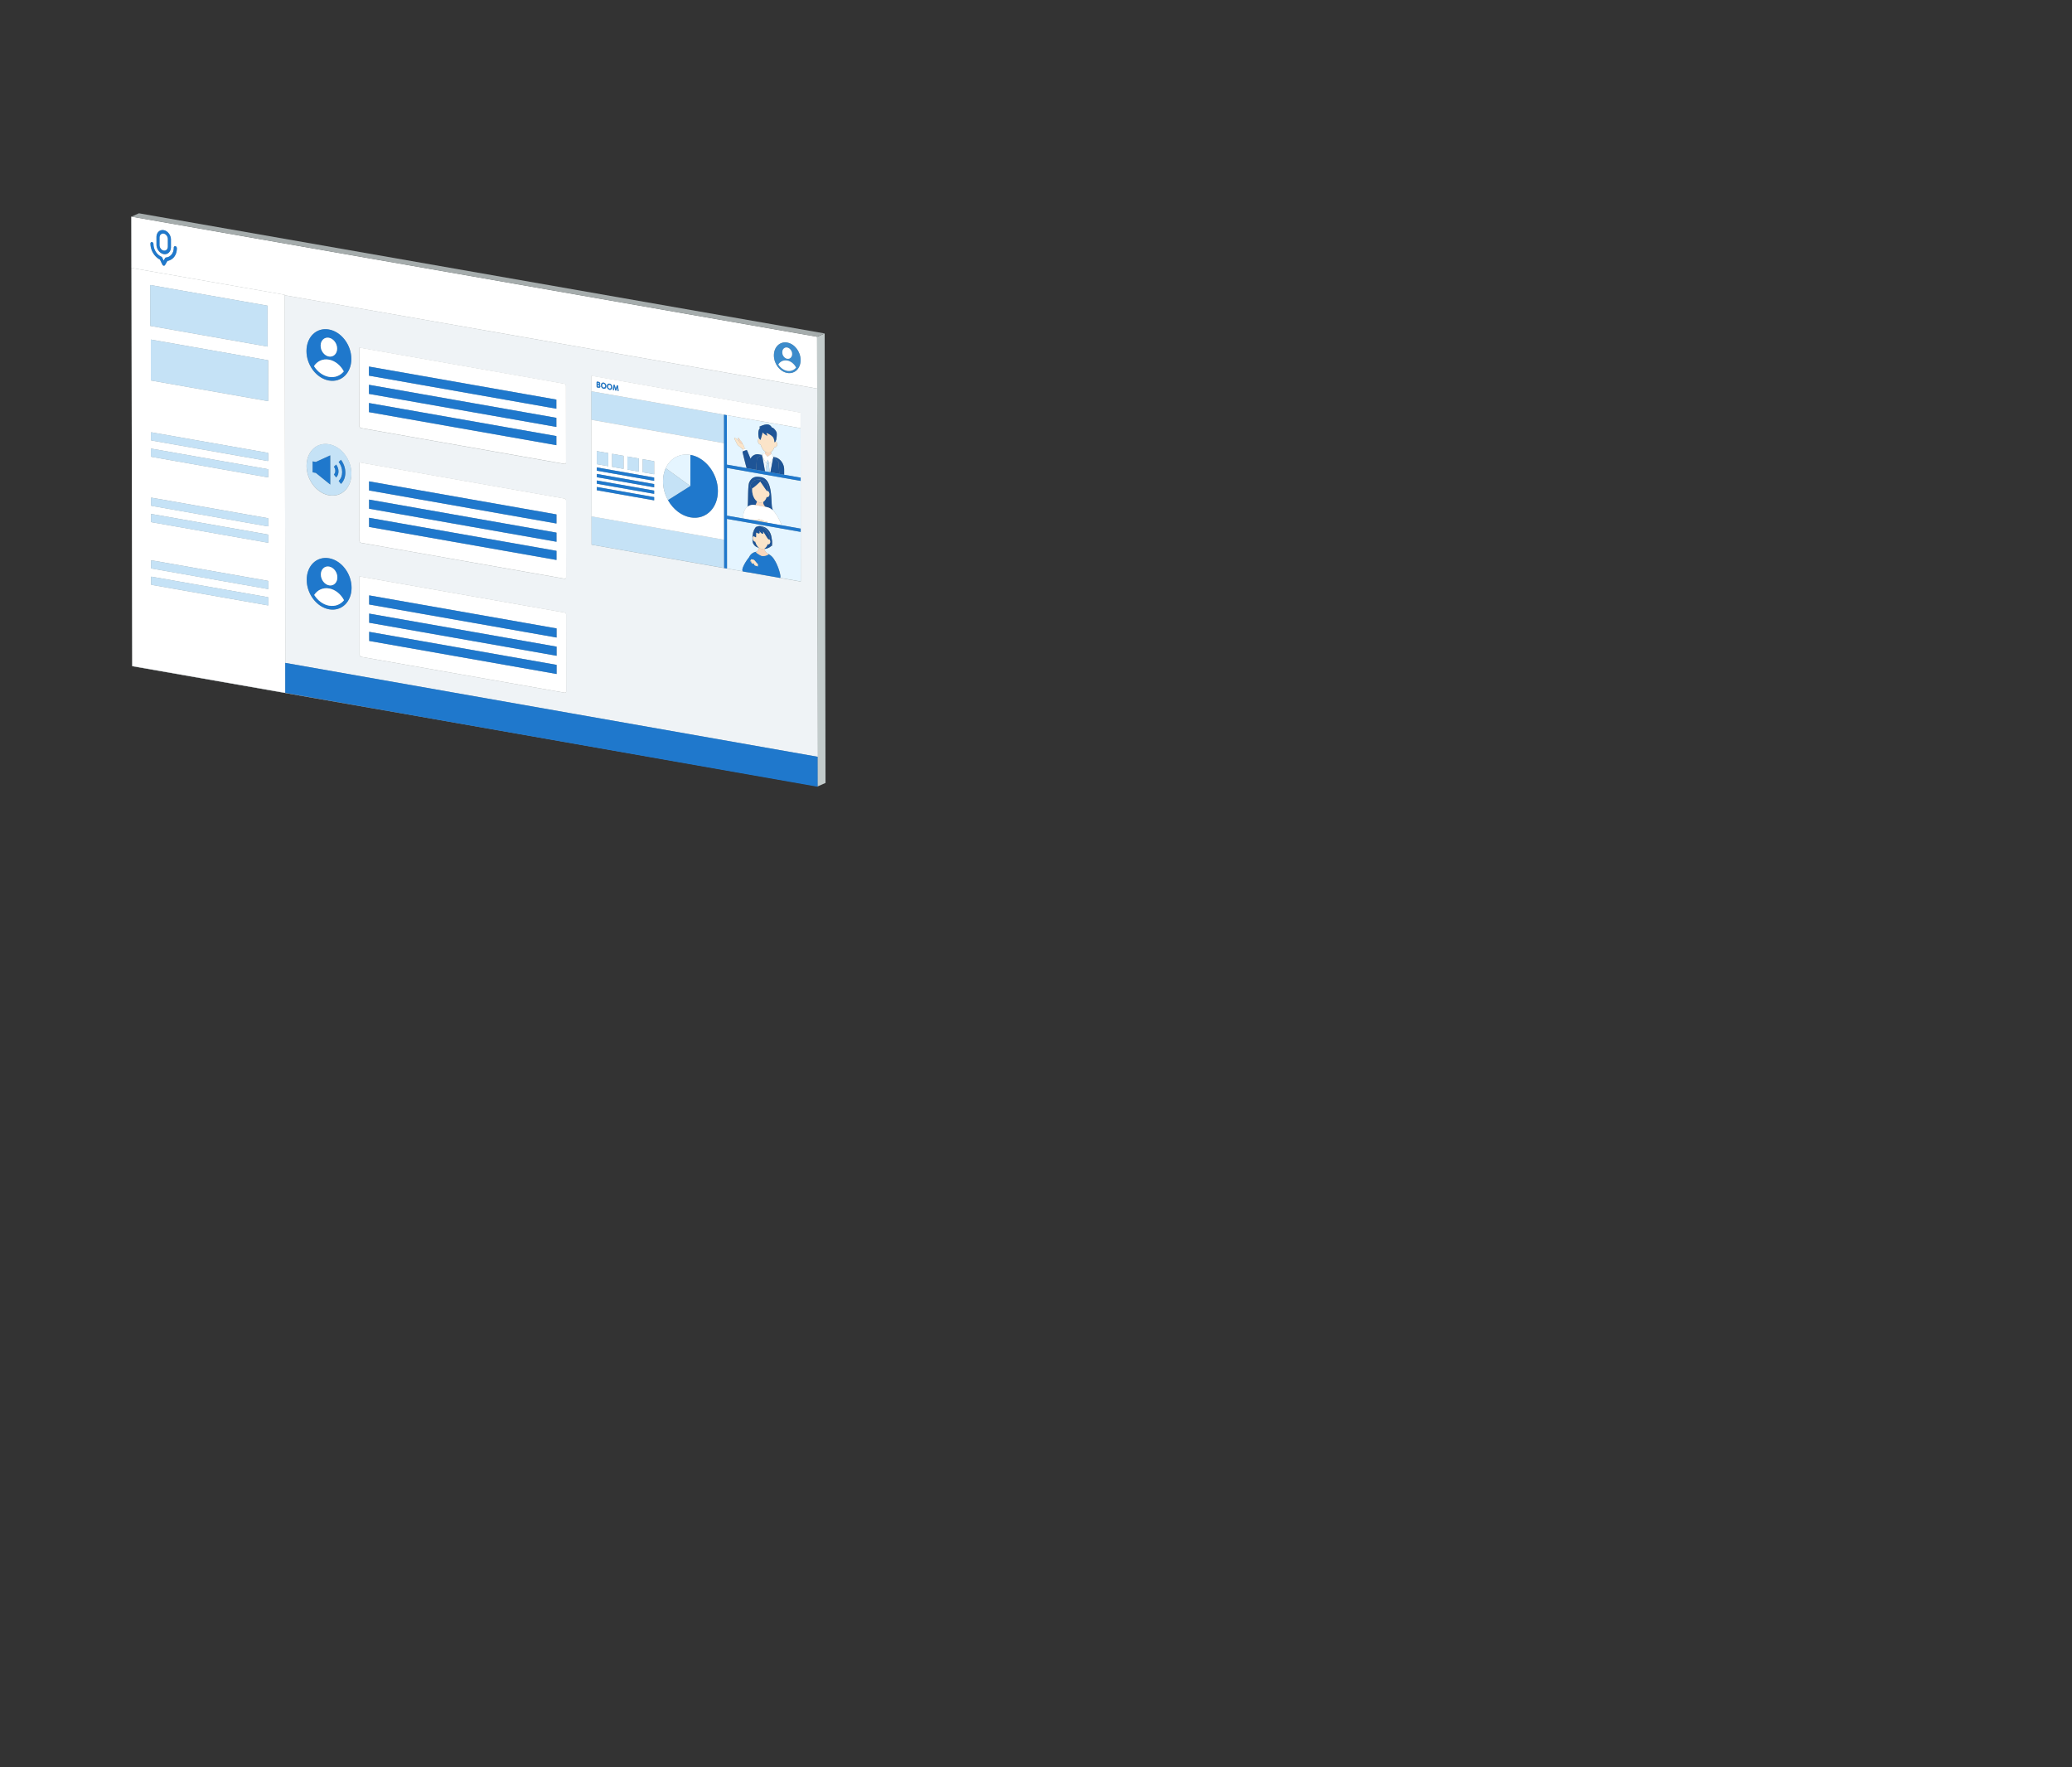 <svg width="680" height="580" fill="none" xmlns="http://www.w3.org/2000/svg"><rect width="100%" height="100%" fill="#333333" stroke="none"/><path d="M268.15 110.528l.28 147.525-225.05-39.419L43.103 71.1l225.048 39.428z" fill="#989F9F"/><path d="M118.542 215.571c-.289-.047-.531-.363-.531-.689l-.028-25.714 67.292 11.87c.289.047.522.354.522.689l.028 25.118c0 .326-.233.559-.522.503l-66.761-11.768m-10.53-15.603c-4.068-.717-7.364-5.046-7.364-9.673s3.277-7.793 7.346-7.076c4.068.717 7.364 5.046 7.373 9.673 0 4.627-3.286 7.793-7.355 7.076m10.493-21.813c-.289-.047-.531-.363-.531-.689l-.028-25.714 67.292 11.87c.289.046.521.354.521.689l.028 25.118c0 .326-.232.559-.521.503l-66.761-11.768m-10.53-15.613c-4.068-.717-7.364-5.036-7.364-9.663 0-4.627 3.277-7.793 7.345-7.076 4.069.717 7.365 5.046 7.374 9.673 0 4.627-3.287 7.783-7.355 7.066m10.492-22.055c-.288-.046-.53-.363-.53-.698l-.028-25.714 67.292 11.87c.288.047.521.363.521.698l.028 25.109c0 .326-.233.559-.521.512l-66.762-11.768m-10.529-15.612c-4.069-.717-7.364-5.046-7.364-9.664 0-4.627 3.277-7.792 7.345-7.076 4.069.717 7.364 5.046 7.374 9.673 0 4.618-3.287 7.783-7.355 7.067zm86.144-1.555l68.661 12.103v5.111l.019 16.227v1.071l.018 15.668v1.071l.019 16.283-6.815-1.201h-.046c-.159-.037-.345-.065-.54-.102l-2.84-.503c-.54-.093-.903-.149-.903-.149l-5.698-1.015c-.689-.102-1.452-.214-1.955-.307a.337.337 0 01-.177-.075l-5.222-.921-.941-.159-43.514-7.68-.056-55.431m74.097 4.208L93.424 96.906l.232 120.657 174.71 30.807v9.682h.075l-.252-130.525m-.028-17L43.103 71.1l.28 147.534 88.658 15.529-38.422-6.778v-.037l-50.208-8.798-.242-130.45h-.028l-.038-17 225.049 39.418" fill="#EFF3F6"/><path d="M53.698 76.676c-.754-.13-1.368.456-1.368 1.322v2.458c0 .857.623 1.667 1.378 1.806.754.14 1.368-.456 1.368-1.322v-2.458c0-.856-.624-1.666-1.378-1.806zm0 8.854l.475-.81c.075-.112.177-.195.307-.205.717-.065 1.36-.428 1.825-.996.475-.596.717-1.369.717-2.234 0-.317.223-.522.493-.475.27.046.494.335.494.651 0 .56-.075 1.118-.242 1.611a4.106 4.106 0 01-.69 1.294 3.475 3.475 0 01-2.16 1.276l-.8 1.359a.382.382 0 01-.428.195.654.654 0 01-.428-.344l-.792-1.648c-.847-.437-1.61-1.154-2.169-2.039a6.546 6.546 0 01-.698-1.536 5.839 5.839 0 01-.252-1.694c0-.317.215-.522.494-.475.28.047.493.335.493.652 0 .865.252 1.722.736 2.495.456.735 1.108 1.322 1.815 1.638.13.056.252.177.308.317l.474.977m204.688 36.858c-2.42-.428-4.376-2.998-4.385-5.753-.009-2.756 1.955-4.637 4.376-4.208 2.42.428 4.376 2.997 4.385 5.753.009 2.756-1.955 4.637-4.376 4.208zM53.708 83.389c-1.313-.233-2.374-1.63-2.374-3.11v-2.458c0-1.49 1.051-2.504 2.364-2.271 1.313.233 2.374 1.62 2.374 3.11v2.457c0 1.49-1.052 2.504-2.364 2.281m214.444 27.138L43.104 71.1l.037 16.99h.028v-.158l50.255 8.807v.158l174.765 30.621-.037-17" fill="#fff"/><path d="M49.761 191.942c-.102-.019-.186-.13-.195-.242v-2.262c0-.112.084-.196.186-.177l38.133 6.722c.103.018.196.13.196.242v2.262c0 .112-.084.195-.186.177l-38.134-6.722m0-5.363c-.102-.018-.186-.13-.195-.251v-2.253c0-.121.084-.205.186-.186l38.133 6.722c.103.018.196.13.196.251v2.253c0 .121-.084.205-.186.186l-38.134-6.722m-.018-15.203c-.103-.018-.187-.13-.196-.251v-2.253c0-.121.084-.205.186-.186l38.134 6.722c.102.018.195.13.195.251v2.253c0 .121-.083.205-.186.186l-38.133-6.722m0-5.362c-.103-.019-.187-.13-.196-.251v-2.253c0-.112.084-.196.186-.177l38.134 6.721a.26.26 0 01.195.242v2.253c0 .121-.083.205-.186.187l-38.133-6.722m-.019-16.088c-.102-.018-.186-.13-.195-.251v-2.253c0-.112.083-.196.186-.177l38.133 6.722c.103.018.196.13.196.242v2.253c0 .121-.084.205-.186.186l-38.134-6.722m0-5.362c-.102-.019-.186-.13-.195-.242v-2.253c0-.121.083-.205.186-.186l38.133 6.721c.103.019.196.131.196.252v2.253c0 .111-.084.195-.186.177l-38.134-6.722m-.214-19.7v-13.416l38.497 6.787v13.416l-38.497-6.787m-.205-17.912V93.536l38.497 6.787v13.416l-38.497-6.787zm44.12-10.213L43.17 87.94v.158l.242 130.451 50.208 8.798v-9.804h.038l-.233-120.647v-.158" fill="#fff"/><path d="M57.533 80.8c-.27-.046-.493.159-.493.475 0 .866-.242 1.639-.717 2.235-.465.568-1.108.93-1.825.996-.13 0-.242.084-.307.205l-.475.81-.474-.978a.637.637 0 00-.308-.316c-.717-.317-1.359-.903-1.815-1.639a4.772 4.772 0 01-.736-2.495c0-.316-.223-.605-.493-.652-.27-.046-.493.159-.493.475 0 .559.083 1.145.25 1.695.168.54.401 1.06.7 1.536.548.884 1.312 1.601 2.168 2.039l.792 1.647c.093.187.251.317.428.345a.414.414 0 00.428-.196l.8-1.359a3.525 3.525 0 002.16-1.275 4.11 4.11 0 00.69-1.294 5.035 5.035 0 00.242-1.611c0-.317-.224-.605-.494-.652m-3.826 1.453c-.754-.13-1.369-.94-1.378-1.806V77.98c0-.857.614-1.453 1.369-1.322.754.13 1.368.94 1.377 1.806v2.458c0 .856-.614 1.452-1.368 1.322zm0-6.704c-1.313-.232-2.365.783-2.365 2.272v2.458c0 1.49 1.07 2.886 2.374 3.11 1.313.232 2.365-.792 2.365-2.281V78.64c0-1.49-1.07-2.877-2.374-3.11m214.622 172.83L93.656 217.554l-.047-.01.01 9.804v.037l38.422 6.778 136.325 24.038v-.158l-.009-9.683z" fill="#1F78CC"/><path d="M87.8 100.324l-38.505-6.787.01 13.415 38.505 6.787-.01-13.415zm.205 17.912l-38.515-6.787.019 13.415 38.515 6.787-.019-13.415zm-.158 30.369l-38.133-6.722c-.103-.019-.187.065-.187.186v2.253c0 .112.084.224.196.242l38.133 6.722c.103.019.196-.065.196-.177v-2.253c0-.121-.084-.233-.196-.251m-.009 5.362l-38.133-6.722c-.103-.018-.187.065-.187.177v2.253c0 .121.084.233.196.252l38.133 6.721c.103.019.196-.065.196-.186v-2.253c0-.112-.084-.223-.196-.242m.011 16.097l-38.134-6.722c-.102-.018-.186.066-.186.177v2.253c0 .121.084.233.195.252l38.134 6.721c.102.019.195-.065.195-.186v-2.253c0-.111-.084-.223-.195-.242m-.002 5.353l-38.133-6.722c-.102-.018-.186.066-.186.187v2.253c0 .121.084.232.195.251l38.134 6.722c.102.018.195-.065.195-.186v-2.253c0-.121-.084-.233-.195-.252m0 15.203l-38.133-6.721c-.103-.019-.186.065-.186.186v2.253c0 .121.083.233.195.251l38.133 6.722c.103.019.196-.065.196-.186v-2.253c0-.121-.084-.233-.196-.252m.001 5.363l-38.134-6.722c-.102-.019-.186.065-.186.177v2.262c0 .112.084.224.196.242l38.133 6.722c.103.019.196-.065.196-.177v-2.262c0-.112-.084-.224-.196-.242" fill="#C5E2F6"/><path d="M251.664 188.87l-5.456-.959c-.083-.009-.167-.028-.251-.037l5.698 1.005m3.119.54l-1.257-.223c-.354-.056-.68-.112-.968-.158l2.839.502c-.195-.037-.4-.074-.614-.121m8.006-14.858l-24.206-4.264.019 16.283 5.223.922c-.708-.503.884-3.24 2.011-4.581.475-1.071 1.406-1.769 2.532-1.834.4-.354.605-.866.698-1.294-.409-.205-1.247-.214-1.908-1.48-.307-.596-.317-3.045.233-4.227.065-.149.139-.289.214-.41.223-.475.512-.856.856-.856.233-.121.475-.177.745-.186h.214c.112 0 .224.018.345.037.335.056.688.177 1.07.335 1.667.68 2.337 2.439 2.458 3.966.223.652.14 2.16-.047 2.318-.018.019-.037.028-.055.019-.056 0-.093-.112-.121-.27-.103.26-.224.437-.373.512-.661.344-1.257.624-1.592.558a.287.287 0 01-.167-.083c.018.279.065.568.139.717.14.297.522.679.82.931.968.381 1.806 1.173 2.336 2.159 1.145 1.667 2.374 5.717 1.769 5.8l6.815 1.201-.019-16.283m-12.242-9.887l-.084.056v.093c.028-.046.047-.093.075-.139m12.224-6.843l-24.206-4.264.018 15.668 5.307.941.065-.773c0-1.303.512-2.393 1.322-3.044.391-.531.037-6.778.633-8.072.838-1.778 2.114-1.983 3.715-1.704.074.01.149.028.233.047 4.124.838 2.97 8.956 3.64 10.371.093.186.093.307.018.363.485.41.904.931 1.22 1.518v-.047c.512.596 1.397 2.523 1.871 3.575l6.182 1.089-.018-15.668m-.019-17.298l-24.206-4.264.019 16.227 6.47 1.136c-.447-1.527-1.368-5.288-1.341-5.381.01-.028.094-.075.205-.13-.074-.196-.177-.494-.102-.559h.019c-.689-.791-1.108-.959-1.546-1.359-.437-.41-.568-.941-.819-1.387-.456-.829-.494-1.155-.326-1.127.065.009.158.075.261.177.018-.019.037-.028.074-.019.14.028.41.261.549.503.149.065.391.298.503.512.037.075.084.149.13.224v-.084c-.251-.605-.577-1.071-.493-1.164.065-.056.13-.074.186-.065.186.028.345.307.41.456.056.121.158.251.242.382.102.084.223.214.363.4.186.251.335.549.41.773l.028.018c.372.336.484 1.267.679 1.397.019.009.037.028.056.046h.047c.074.01.26.336.363.531.065-.009.121-.019.158 0 .019 0 .028 0 .037.019.037.037.577 1.331 1.173 2.783.512-1.033 1.536-1.629 2.728-1.415l1.127.196.111-.084c.149-.27.363-.605.447-.596.028 0 .14.112.289.261a3.26 3.26 0 00.121-.717c-.68-.456-1.22-1.303-1.49-2.328h-.149c-.363-.065-.679-.502-.735-1.024-.056-.465.121-.847.4-.959-.056-.093-.102-.195-.158-.316-.317-1.881.037-2.719.558-3.286-.083-.019-.353-.075-.428-.187 1.406-.698 2.309-.893 2.933-.782.624.112.977.522 1.275 1.015h.056c.68.121 1.369 1.248 1.48 1.592.168.521-.037 2.113-.102 2.328a5.845 5.845 0 01-.196.54c.345.167.568.67.513 1.163-.056.503-.382.82-.736.764-.028 0-.047-.01-.074-.019l-.094-.037c-.214.763-.623 1.35-1.135 1.648.018.251.046.512.093.707.018-.009.037-.018.046-.009.103.019.401.624.531.94l.559.103c1.694.298 3.081 2.104 3.081 4.031v1.731l5.419.959-.019-16.227" fill="#E5F5FF"/><path d="M237.606 136.092l-43.514-7.672.046 50.321 43.515 7.671-.009-9.273-43.506-7.671-.037-31.71 43.515 7.672-.01-9.338z" fill="#C5E2F6"/><path d="M196.428 126.41l-.261-.047v.382l.066.084.195.037c.075.009.252.047.252-.186a.279.279 0 00-.243-.28m-.018-.726l-.177-.028-.065.066v.325l.251.047c.168.028.205-.093.205-.168 0-.13-.075-.204-.214-.232m1.694.26c-.316-.056-.521.214-.521.531 0 .335.205.67.521.726.317.056.512-.205.512-.549 0-.345-.205-.661-.521-.717m1.955.344c-.307-.055-.512.215-.512.54 0 .336.205.671.521.727.317.055.512-.205.512-.55 0-.344-.195-.661-.521-.717m2.02 1.35l.289-.977c.046-.149.074-.242.233-.214.195.037.223.214.232.298l.159 1.359.018.112c0 .13-.102.13-.186.121-.13-.028-.14-.103-.158-.233l-.112-1.015-.27.978c-.028.093-.065.177-.205.149-.13-.028-.167-.103-.205-.224l-.279-1.07-.102.977c-.019.121-.019.205-.159.186-.074-.009-.186-.046-.186-.186l.019-.112.158-1.303c.019-.075.037-.251.233-.214.158.028.195.139.242.298l.279 1.08m-5.986-.456c-.289-.047-.289-.27-.289-.382v-1.266c0-.121 0-.326.289-.28l.279.047c.103.019.224.037.335.112.131.083.27.26.27.493 0 .233-.102.317-.186.382.075.056.233.205.233.512 0 .549-.475.465-.633.437l-.307-.055m2.011.391c-.485-.084-.876-.559-.876-1.164 0-.587.391-.931.876-.847.484.083.865.568.875 1.154.009.587-.382.94-.866.857m1.955.344c-.484-.084-.875-.559-.875-1.164 0-.605.391-.931.875-.847.484.084.875.568.875 1.155 0 .586-.391.94-.875.847m62.684 7.494L194.082 123.3v5.111l43.515 7.672.94.167 24.206 4.264v-5.111" fill="#fff"/><path d="M196.223 126.829l-.065-.084v-.382l.261.047a.272.272 0 01.242.279c0 .223-.177.196-.252.186l-.195-.037m-.065-.801v-.326l.065-.065.177.028c.13.028.214.103.214.233 0 .074-.037.195-.205.168l-.251-.047m.214-.726l-.279-.047c-.289-.046-.289.159-.289.28v1.266c0 .111 0 .326.289.381l.307.056c.158.028.633.112.633-.437 0-.307-.168-.447-.233-.512.075-.056.186-.149.186-.382s-.13-.41-.27-.493c-.111-.066-.223-.084-.335-.112m1.732 1.899c-.316-.056-.521-.391-.521-.726 0-.335.205-.587.521-.531.317.056.512.401.521.717 0 .335-.204.596-.512.549m0-1.629c-.484-.084-.875.251-.875.847 0 .605.391 1.071.875 1.164.485.093.866-.261.866-.856 0-.596-.381-1.062-.875-1.155m1.957 1.965c-.308-.056-.522-.391-.522-.726 0-.336.205-.587.512-.54.308.046.512.4.522.716 0 .336-.205.596-.512.55m0-1.629c-.484-.084-.875.251-.875.847s.4 1.08.875 1.163c.474.084.875-.251.875-.847s-.391-1.07-.875-1.154m2.55.511c-.159-.028-.196.075-.233.215l-.289.977-.279-1.08c-.047-.158-.075-.27-.242-.298-.196-.037-.224.14-.233.214l-.158 1.304-.019.111c0 .14.112.177.186.187.131.028.14-.066.159-.187l.102-.977.279 1.071c.038.121.075.195.205.223.14.028.177-.056.205-.149l.27-.978.112 1.015c.018.131.018.214.158.233.074.009.186 0 .186-.121l-.018-.112-.159-1.359c-.018-.084-.037-.261-.232-.298" fill="#1F78CC"/><path d="M242.337 143.754c-.065-.009-.121 0-.186.065-.093.084.242.559.484 1.164v.084c.074.102.139.195.205.279.242.14.512.261.782.335l.149.084a3.526 3.526 0 00-.41-.773 1.746 1.746 0 00-.363-.4c-.084-.13-.186-.261-.242-.382-.065-.149-.233-.428-.41-.456" fill="#F9D7BD"/><path d="M241.117 143.68c-.168-.028-.13.298.326 1.126.251.456.381.987.819 1.387.438.401.857.578 1.545 1.35.131-.093.55-.279.727-.316-.019-.019-.038-.028-.056-.047-.196-.13-.307-1.07-.68-1.396l-.028-.019-.149-.084a3.378 3.378 0 01-.782-.335 3.743 3.743 0 01-.326-.503c-.111-.223-.353-.446-.502-.512-.14-.242-.41-.474-.55-.502-.037 0-.065 0-.074.018-.112-.102-.196-.158-.261-.177" fill="#FBE4C9"/><path d="M244.589 147.218h-.047c-.177.046-.596.223-.726.316h-.019c-.074.075.028.373.103.568.279-.139.773-.326 1.052-.372-.093-.196-.289-.512-.363-.531" fill="#fff"/><path d="M254.27 150.038l-.559-.102s.019.046.028.074l.028.038v-.075l1.713 1.555.28 3.994 1.592.279v-1.731c0-1.928-1.388-3.734-3.082-4.032m-9.161-2.299h-.158c-.279.046-.773.233-1.052.372-.121.056-.196.103-.205.131-.028.083.903 3.845 1.341 5.381l3.109.549.27-3.892 1.685-.959v.038s.047-.038.075-.047l-1.127-.195c-1.191-.214-2.216.381-2.728 1.415-.595-1.453-1.135-2.747-1.173-2.784a.066.066 0 01-.037-.019" fill="#1E5496"/><path d="M250.166 149.657l.903 5.036.177.028.372-2.644-.121-.288-.056.102h-.084c-.204-.363-1.033-1.787-1.191-2.234m3.565.586c-.186.429-.986 1.518-1.173 1.779l-.074-.019-.056-.13-.149.316h-.009l.344 2.765.233.037.894-4.757m0-.242s.018.047.028.065v-.028l-.028-.037m-3.445-.773l-.112.084a.273.273 0 01-.065.047l.028.167c.019-.056.075-.167.149-.298" fill="#F1F8FC"/><path d="M250.1 149.321l-1.685.959-.27 3.892 2.923.512-.903-5.037a.52.52 0 01-.028-.13l-.028-.168v-.037m3.669.662v.074l-.018.028v.019s0 .083-.028.158l-.894 4.757 2.923.512-.279-3.994-1.694-1.554" fill="#1E5496"/><path d="M251.618 152.077l-.372 2.644 1.35.242-.335-2.765-.037.019-.568-.103-.038-.037z" fill="#C5E2F6"/><path d="M251.971 150.839l-.475.949.112.289h.009l.037.037.568.103.038-.019.009-.009.149-.317-.447-1.033z" fill="#C5E2F6"/><path d="M253.032 148.307a1.6 1.6 0 01-1.117.204 1.933 1.933 0 01-.772-.325c-.01.232-.047.474-.122.716.252.27.624.68.894.987.373-.288 1.024-.782 1.211-.875a4.818 4.818 0 01-.094-.707" fill="#F9D7BD"/><path d="M250.305 141.874s-.643 2.234-.68 2.411c0 .046-.037.065-.074.056-.084-.019-.233-.168-.401-.457-.279.112-.447.494-.4.959.056.522.372.959.735 1.024h.149c.27 1.015.81 1.872 1.49 2.319.242.167.503.27.773.326.4.074.782 0 1.117-.205.512-.308.922-.885 1.136-1.648l.093.037s.046.019.074.019c.363.065.68-.261.736-.764.056-.493-.168-.996-.512-1.163-.075.158-.149.297-.252.353-.028.019-.046.028-.065.019-.121-.019-.056-.512-.335-1.313-.279-.81-1.955-1.666-2.337-1.731-.046 0-.074 0-.084.009-.037.158.336.68.317.838 0 .018-.019.018-.047.018-.232-.037-1.35-.791-1.461-1.098" fill="#FBE4C9"/><path d="M252.056 139.304c-.624-.112-1.536.074-2.933.782.075.121.345.177.428.186-.521.568-.875 1.406-.558 3.287.056.121.102.223.158.316.168.298.317.447.4.456.038 0 .066-.009.075-.055.037-.168.68-2.412.68-2.412.111.307 1.228 1.062 1.461 1.099.028 0 .047 0 .047-.019.018-.158-.345-.679-.317-.838 0-.018.028-.018.084-.009.391.065 2.067.922 2.337 1.732.279.8.214 1.294.335 1.312.019 0 .037 0 .065-.018.093-.065.177-.205.251-.354.094-.196.159-.419.196-.54.065-.214.27-1.815.102-2.328-.111-.344-.8-1.47-1.48-1.592h-.056c-.298-.493-.651-.903-1.275-1.014" fill="#1E5496"/><path d="M253.172 148.996s-.028 0-.047.009c-.195.093-.838.586-1.21.875-.27-.307-.642-.717-.894-.987-.149-.149-.251-.26-.288-.26-.075-.01-.289.325-.447.595a2.033 2.033 0 00-.149.298s0 .065.028.131c.158.456.986 1.871 1.191 2.225h.084l.056-.093.475-.941.447 1.034.056.13.074.019c.195-.261.987-1.35 1.173-1.779.028-.074.047-.13.037-.158v-.018s-.018-.038-.028-.066c0-.018-.018-.046-.028-.074-.13-.317-.437-.922-.53-.94" fill="#fff"/><path d="M262.772 156.751l-5.418-.95-1.601-.288-2.924-.513-.233-.037-1.349-.242-.177-.028-2.924-.521-3.119-.549-6.461-1.136v1.07l24.206 4.264v-1.07z" fill="#1F78CC"/><path d="M195.87 160.893v-1.07l18.816 3.314v1.071l-18.816-3.315zm0-2.141v-1.071l18.816 3.315v1.07l-18.816-3.314zm0-2.141v-1.071l18.816 3.315v1.07l-18.816-3.314zm0-2.141v-1.071l18.816 3.314v1.071l-18.816-3.314zm0-2.142v-4.282l3.762.661v4.282l-3.762-.661zm5.018.885v-4.283l3.762.661v4.283l-3.762-.661zm5.019.884v-4.282l3.761.661v4.282l-3.761-.661zm5.018.885v-4.283l3.761.661v4.283l-3.761-.661zm15.668-5.689c4.972.875 9.012 6.173 9.012 11.842 0 2.663-.884 4.935-2.346 6.499-1.648 1.759-4.012 2.625-6.647 2.16-3.045-.54-5.744-2.737-7.374-5.651-1.033-1.844-1.648-3.994-1.648-6.182 0-1.592.326-3.045.885-4.292.912-1.992 2.458-3.445 4.357-4.096.438-.159.894-.27 1.378-.326a7.828 7.828 0 012.374.056m11.032-3.864l-43.514-7.671.027 31.709 43.515 7.672-.028-31.71z" fill="#fff"/><path d="M226.584 149.294a7.55 7.55 0 00-2.374-.056 6.026 6.026 0 00-1.378.326c-1.9.651-3.445 2.113-4.357 4.096l8.099 5.847.019-10.213" fill="#E5F5FF"/><path d="M218.474 153.669c-.568 1.248-.884 2.7-.884 4.292 0 2.188.614 4.329 1.648 6.182l7.336-4.627-8.1-5.847" fill="#C5E2F6"/><path d="M226.583 149.293l-.018 10.213-7.336 4.627c1.629 2.915 4.329 5.112 7.373 5.652 2.635.465 4.999-.401 6.647-2.16 1.462-1.564 2.356-3.836 2.346-6.499 0-5.66-4.04-10.957-9.012-11.842" fill="#1F78CC"/><path d="M249.625 156.574c-1.601-.279-2.877-.075-3.715 1.704-.605 1.294-.251 7.531-.633 8.071.661-.53 1.527-.772 2.477-.605l.167.028c.27-.372.419-.847.503-1.257-.912-.698-1.555-2.132-1.555-3.687 0-.214.01-.418.038-.623a.537.537 0 01-.149.028h-.028c-.429-.084-.55-.708-.326-1.285.233-.587 1.043-1.452 2.011-1.508.27-.019.484 0 .67.028l-.149-.205s2.225.475 2.858 1.62c.587 1.042.205 2.094.01 2.234l.111.019c.391.121.661.661.596 1.201-.056.512-.382.828-.735.763-.028 0-.047-.009-.075-.019l-.084-.037c-.204.726-.586 1.294-1.061 1.611a.938.938 0 00-.074.139c.018.317.065.634.149.792.121.251.353.521.577.735l.4.075c.698.121 1.359.456 1.918.931.074-.056.074-.177-.019-.363-.67-1.415.484-9.524-3.64-10.372-.074-.018-.149-.027-.233-.046" fill="#1E5496"/><path d="M250.463 164.72a1.63 1.63 0 01-1.126.214 2.087 2.087 0 01-.912-.419c-.075.41-.224.885-.503 1.257l3.277.577c-.223-.214-.456-.493-.577-.735-.084-.168-.121-.484-.149-.792v-.093" fill="#F9D7BD"/><path d="M249.505 158.017c-.717.698-2.057 1.983-2.606 2.188a4.48 4.48 0 00-.038.624c0 1.545.643 2.979 1.555 3.686.279.215.596.364.912.419a1.528 1.528 0 001.211-.27c.475-.316.856-.884 1.061-1.61l.084.037s.046.019.074.019c.363.065.689-.261.736-.764.065-.54-.205-1.07-.596-1.201l-.112-.018s-.037.018-.046.018c-.224-.084-1.341-1.899-2.244-3.128" fill="#FBE4C9"/><path d="M248.927 157.263l.149.205a2.955 2.955 0 00-.67-.028c-.968.065-1.778.921-2.011 1.508-.223.577-.102 1.201.326 1.285h.028s.093 0 .149-.028c.549-.205 1.89-1.49 2.607-2.188.903 1.219 2.029 3.044 2.243 3.119 0 0 .028 0 .047-.019.195-.14.568-1.192-.009-2.234-.633-1.155-2.859-1.62-2.859-1.62" fill="#1E5496"/><path d="M251.589 166.415l-.4-.075-3.277-.577-.168-.028c-.949-.167-1.815.075-2.476.605-.81.652-1.322 1.732-1.322 3.045l-.065.772 3.054.54c0-.083.046-.111.204-.13.047 0 .177.019.28.028.065.009.121.019.121.019.689-.075.959-.038 1.34-.122a.808.808 0 01.391 0c.233.038.456.14.68.187.586.121.801.288.754.4.093.019.196.028.317.056.065.009.13.018.195.037 0 0 .298-.037.382-.019.288.056.233.122.26.419l4.73.838c-.475-1.061-1.359-2.979-1.862-3.575v.047a5.473 5.473 0 00-1.229-1.518c-.568-.474-1.22-.81-1.918-.931" fill="#fff"/><path d="M249.282 170.492a1.116 1.116 0 00-.391 0c-.391.084-.652.047-1.341.121 0 0-.046-.009-.121-.018a1.1 1.1 0 00-.279-.028c-.158.018-.205.056-.205.13l4.925.866c-.028-.289.028-.354-.26-.419-.084-.019-.382.019-.382.019-.075-.019-.14-.028-.196-.038a5.825 5.825 0 01-.316-.056c.046-.111-.168-.279-.754-.4-.224-.046-.447-.149-.68-.186" fill="#FBE4C9"/><path d="M262.78 173.49l-6.181-1.089-4.73-.838-4.925-.866-3.053-.54-5.307-.931v1.061l24.196 4.274v-1.071z" fill="#1F78CC"/><path d="M247.614 173.677a3.39 3.39 0 00-.214.409c-.549 1.173-.54 3.631-.233 4.227.661 1.266 1.49 1.275 1.909 1.48v-.037c-.549-.428-.987-1.164-1.21-2.02h-.14c-.326-.056-.624-.447-.67-.931-.047-.429.111-.773.372-.875a.783.783 0 01-.261-.503c-.018-.279.149-1.108.447-1.76m1.602-1.042a1.724 1.724 0 00-.745.186h.065v-.019s.363-.149.68-.177m.549.037a2.246 2.246 0 00-.345-.037h.019s.028 0 .047.01c1.61.474 3.007 2.243 2.997 3.323 0 .549-.037.857-.111.968.27.187.437.596.391 1.015-.056.456-.345.745-.671.689-.018 0-.037 0-.065-.018l-.102-.047c-.205.633-.559 1.117-.996 1.378v.084a.46.46 0 00.167.083c.335.056.931-.214 1.592-.558.149-.075.279-.261.373-.512.027.158.065.26.121.27.018 0 .037 0 .055-.019.187-.149.27-1.666.047-2.318-.121-1.527-.791-3.286-2.458-3.966a5.61 5.61 0 00-1.07-.335" fill="#1E5496"/><path d="M246.273 184.262c-.13-.028.158-.438.177-.596.019-.159.251-.093.484-.056.047 0 .093.009.14.019.223.037.391.13.605.363.316.325.493.689 1.061 1.201-.046.139-.074.465-.065.754l-.047-.047c-.13-.195-.931-.121-1.107-.586a2.678 2.678 0 00-.28-.54c-.102.13-.205.288-.307.298h-.028c-.084-.019-.009-.205.047-.373-.075.103-.159.196-.233.214h-.028c-.112-.018.056-.372.093-.558-.093.121-.177.242-.27.26h-.028c-.112-.018.065-.391.103-.577-.112.112-.224.233-.326.233h-.019m5.623-2.579c.168.14.308.233.373.242h.018s-.279.186-.717.345c-.428.158-.968.288-1.396.214-.056-.01-.112-.028-.158-.038-.857-.297-1.927-1.163-1.927-1.163.102-.056.204-.131.288-.205-1.126.074-2.057.773-2.532 1.834-1.127 1.341-2.719 4.068-2.011 4.58.046.038.112.056.177.075.503.093 1.266.205 1.955.307.084.009.167.028.251.037l5.456.959h-.019s.373.075.903.168c.289.046.615.102.969.158l1.256.224c.215.037.419.083.615.121.195.037.372.074.54.102h.046c.606-.084-.623-4.134-1.769-5.809-.53-.978-1.368-1.769-2.336-2.151" fill="#1F78CC"/><path d="M247.074 183.629s-.084-.01-.14-.019c-.232-.037-.465-.103-.484.056-.018.158-.316.577-.177.596h.019c.102 0 .214-.121.326-.233-.037.186-.214.558-.102.577h.027c.094-.019.177-.14.27-.261-.037.187-.214.54-.093.559h.028c.075-.019.159-.112.233-.214-.056.177-.13.363-.047.372h.028c.103-.018.196-.167.308-.298.102.168.204.345.279.54.177.475.977.401 1.108.587l.046.046c-.018-.288.019-.614.066-.754-.568-.512-.745-.875-1.062-1.201-.223-.232-.382-.326-.605-.363" fill="#FBE4C9"/><path d="M250.929 179.951a1.425 1.425 0 01-1.015.187 1.93 1.93 0 01-.838-.391v.037c-.111.428-.316.94-.707 1.294a1.672 1.672 0 01-.289.205s1.08.866 1.927 1.163c.047.019.103.028.159.038.428.074.968-.056 1.396-.214.438-.159.754-.336.717-.345h-.019c-.065-.009-.205-.102-.372-.242-.298-.251-.68-.633-.819-.931-.075-.149-.112-.438-.14-.717v-.084" fill="#F9D7BD"/><path d="M249.114 174.086c.298.624.242 1.043-.195.959-.158-.028-.363-.121-.624-.289-.009 0-.028-.009-.037-.009-.13-.019-.14.382-.13.782 0 .4.018.801-.066.782-.121-.056-.419-.177-.633-.382-.26.093-.419.447-.372.875.056.475.354.866.67.931h.14c.223.857.67 1.583 1.219 2.011.261.205.54.336.838.391.363.066.708 0 1.015-.186.438-.26.791-.745.996-1.378l.103.047s.046.009.065.019c.326.055.614-.243.67-.689.047-.419-.121-.829-.391-1.015-.028.037-.056.056-.093.046-.093-.018-.223-.167-.41-.428-.409-.586-1.284-2.104-1.452-2.141-.009 0-.019 0-.028.018-.065.187.354.773-.121.689-.046 0-.093-.018-.158-.037-.251-.084-.661-.484-.996-1.005" fill="#FBE4C9"/><path d="M249.448 172.643h-.018a.766.766 0 00-.214 0c-.326.028-.689.177-.689.177v.018h-.056c-.345 0-.633.373-.857.857-.298.651-.465 1.48-.447 1.759.01.205.121.373.261.503.214.205.512.326.633.382.093.018.065-.382.065-.782 0-.401 0-.801.131-.782.009 0 .018 0 .037.009.261.168.465.261.624.289.437.074.493-.336.195-.959.345.521.745.921.996 1.005.066.019.112.037.159.037.474.084.065-.502.121-.689 0-.018.009-.018.028-.018.176.028 1.042 1.555 1.452 2.141.186.261.316.41.41.428.037 0 .065 0 .093-.046.074-.112.102-.419.111-.968 0-1.08-1.387-2.84-2.997-3.324-.019 0-.028 0-.047-.009" fill="#1E5496"/><path d="M238.546 136.26l-.941-.168.01 9.338.028 31.71.009 9.272v.01l.94.167v-.009l-.009-16.292v-1.062l-.019-15.668v-1.071l-.018-16.227z" fill="#1F78CC"/><path d="M199.623 148.717l-3.762-.661v4.282l3.762.661v-4.282zm15.052 2.652l-3.761-.661v4.283l3.761.661v-4.283zm-5.017-.884l-3.762-.661v4.283l3.771.661-.009-4.283zm-5.018-.884l-3.761-.661.009 4.283 3.761.661-.009-4.283z" fill="#C5E2F6"/><path d="M214.677 156.723l-18.816-3.324.01 1.071 18.806 3.324v-1.071zm.007 2.141l-18.815-3.323v1.07l18.815 3.324v-1.071zm0 2.141l-18.815-3.323v1.07l18.815 3.324v-1.071zm0 2.141l-18.815-3.323v1.07l18.815 3.315v-1.062zm-106.747-39.473c-1.973-.345-3.724-1.695-4.887-3.51 1.042-1.62 2.839-2.495 4.887-2.132 2.049.363 3.845 1.871 4.888 3.854-1.154 1.406-2.914 2.132-4.888 1.788zm0-6.666c-1.489-.261-2.7-1.853-2.709-3.547 0-1.695 1.21-2.858 2.7-2.598 1.49.261 2.7 1.853 2.709 3.547.01 1.695-1.21 2.859-2.7 2.598zm0-8.882c-4.068-.717-7.354 2.449-7.345 7.076 0 4.617 3.296 8.947 7.364 9.663 4.068.717 7.355-2.448 7.355-7.066 0-4.627-3.305-8.956-7.374-9.673" fill="#1F78CC"/><path d="M107.928 110.853c-1.489-.261-2.699.903-2.699 2.597 0 1.695 1.21 3.287 2.709 3.547 1.489.261 2.7-.903 2.7-2.597s-1.211-3.286-2.71-3.547zm.009 7.178c-2.049-.363-3.836.512-4.888 2.132 1.164 1.815 2.914 3.165 4.888 3.51 1.973.344 3.733-.382 4.887-1.788-1.052-1.983-2.849-3.491-4.887-3.854z" fill="#fff"/><path d="M258.359 121.69c-1.174-.205-2.226-1.006-2.905-2.086.624-.958 1.685-1.48 2.905-1.266 1.219.214 2.28 1.108 2.904 2.291-.689.847-1.731 1.275-2.904 1.061zm0-3.966c-.894-.158-1.611-1.108-1.611-2.114 0-1.005.717-1.703 1.611-1.554.893.149 1.61 1.108 1.61 2.113 0 1.006-.717 1.704-1.601 1.546m0-5.289c-2.421-.428-4.376 1.453-4.376 4.209 0 2.755 1.965 5.325 4.385 5.753 2.421.428 4.376-1.452 4.376-4.208 0-2.756-1.965-5.325-4.385-5.754z" fill="#3C8BCB"/><path d="M258.349 114.065c-.894-.158-1.611.54-1.611 1.555 0 1.014.726 1.955 1.611 2.113.884.158 1.601-.54 1.601-1.545 0-1.006-.726-1.965-1.61-2.114m.008 4.264c-1.22-.214-2.281.307-2.905 1.266.689 1.09 1.732 1.881 2.905 2.086 1.173.205 2.225-.224 2.905-1.062-.624-1.182-1.695-2.076-2.905-2.29zm-137.255 16.916v-2.988l61.501 10.846v2.988l-61.501-10.846m0-5.986v-2.988l61.501 10.846v2.988l-61.501-10.846zm0-5.977v-2.998l61.501 10.846v2.998l-61.501-10.846zm64.127 2.635l-67.292-11.87.028 25.714c0 .326.242.642.53.698l66.762 11.768c.288.046.521-.177.521-.512l-.028-25.109c0-.326-.233-.643-.521-.698" fill="#fff"/><path d="M182.585 131.139l-61.511-10.836.01 2.988 61.501 10.846v-2.998zm0 5.986l-61.501-10.836v2.979l61.511 10.846-.01-2.989zm.01 5.987l-61.511-10.846.009 2.989 61.502 10.846v-2.989z" fill="#1F78CC"/><path d="M110.331 156.695l-.744-.978c.614-.596.614-1.732 0-2.541l.744-.717c1.024 1.35 1.024 3.249 0 4.236zm1.583 2.122l-.745-.977c1.508-1.443 1.508-4.246 0-6.229l.745-.716c1.927 2.523 1.927 6.079 0 7.913m-9.31-3.808v-3.584l1.052.186 4.73-2.16v9.571l-4.73-3.827-1.052-.186m5.363-9.226c-4.069-.717-7.355 2.449-7.346 7.076 0 4.627 3.296 8.946 7.364 9.663 4.069.717 7.355-2.439 7.355-7.066s-3.305-8.956-7.373-9.673" fill="#C5E2F6"/><path d="M121.13 172.932v-2.998l61.502 10.846v2.998l-61.502-10.846zm0-5.977v-2.998l61.502 10.846v2.998l-61.502-10.846zm0-5.987v-2.988l61.502 10.846v2.988l-61.502-10.846zm64.127 2.644l-67.292-11.87.028 25.714c0 .326.242.643.53.689l66.762 11.768c.288.046.521-.177.521-.503l-.028-25.118c0-.326-.232-.633-.521-.689" fill="#fff"/><path d="M182.622 168.826l-61.511-10.847.01 2.98 61.501 10.846v-2.979zm0 5.977l-61.501-10.846v2.989l61.511 10.846-.01-2.989zm.01 5.977l-61.511-10.846.009 2.998 61.502 10.837v-2.989zm-74.257-31.328l-4.729 2.16-1.052-.186v3.584l1.052.186 4.739 3.827-.01-9.571zm1.946 3.007l-.745.717c.615.81.615 1.955 0 2.541l.745.978c1.024-.987 1.024-2.886 0-4.236z" fill="#1F78CC"/><path d="M111.895 150.895l-.745.717c1.518 1.983 1.518 4.776 0 6.228l.745.978c1.918-1.844 1.918-5.4 0-7.914m-3.883 47.863c-1.974-.345-3.724-1.686-4.888-3.51 1.043-1.62 2.839-2.495 4.888-2.132 2.048.363 3.845 1.871 4.887 3.854-1.154 1.415-2.914 2.132-4.887 1.788m0-6.666c-1.49-.261-2.7-1.853-2.71-3.557-.009-1.703 1.211-2.858 2.7-2.597 1.49.26 2.7 1.852 2.709 3.547.01 1.694-1.21 2.867-2.699 2.607zm0-8.891c-4.069-.717-7.355 2.448-7.346 7.075 0 4.627 3.296 8.956 7.364 9.673 4.069.717 7.355-2.448 7.355-7.075 0-4.627-3.305-8.956-7.373-9.673z" fill="#1F78CC"/><path d="M108.003 185.947c-1.49-.261-2.7.903-2.7 2.597 0 1.695 1.21 3.296 2.709 3.557 1.49.26 2.7-.904 2.7-2.607 0-1.704-1.21-3.287-2.709-3.547m.01 7.177c-2.048-.363-3.836.512-4.888 2.132 1.164 1.825 2.914 3.166 4.888 3.51 1.973.345 3.733-.372 4.887-1.787-1.052-1.983-2.848-3.491-4.887-3.855m13.154 17.224v-2.998l61.502 10.846v2.998l-61.502-10.846zm0-5.977v-2.998l61.502 10.846v2.998l-61.502-10.846zm0-5.986v-2.989l61.502 10.846v2.989l-61.502-10.846zm64.127 2.644l-67.292-11.87.028 25.714c0 .326.242.642.531.689l66.761 11.767c.289.047.521-.177.521-.502l-.028-25.119c0-.325-.232-.633-.521-.688" fill="#fff"/><path d="M182.659 206.243l-61.511-10.847v2.989l61.511 10.846v-2.988zm.001 5.977l-61.502-10.846v2.997l61.511 10.846-.009-2.997zm.009 5.985l-61.511-10.846.01 2.989 61.501 10.846v-2.989z" fill="#1F78CC"/><path d="M268.15 110.528l2.495-1.099.28 147.525-2.495 1.099-.28-147.525z" fill="#C2CBCB"/><path d="M43.102 71.1l2.495-1.099 225.048 39.428-2.495 1.099L43.102 71.1z" fill="#A5ACAC"/></svg>
